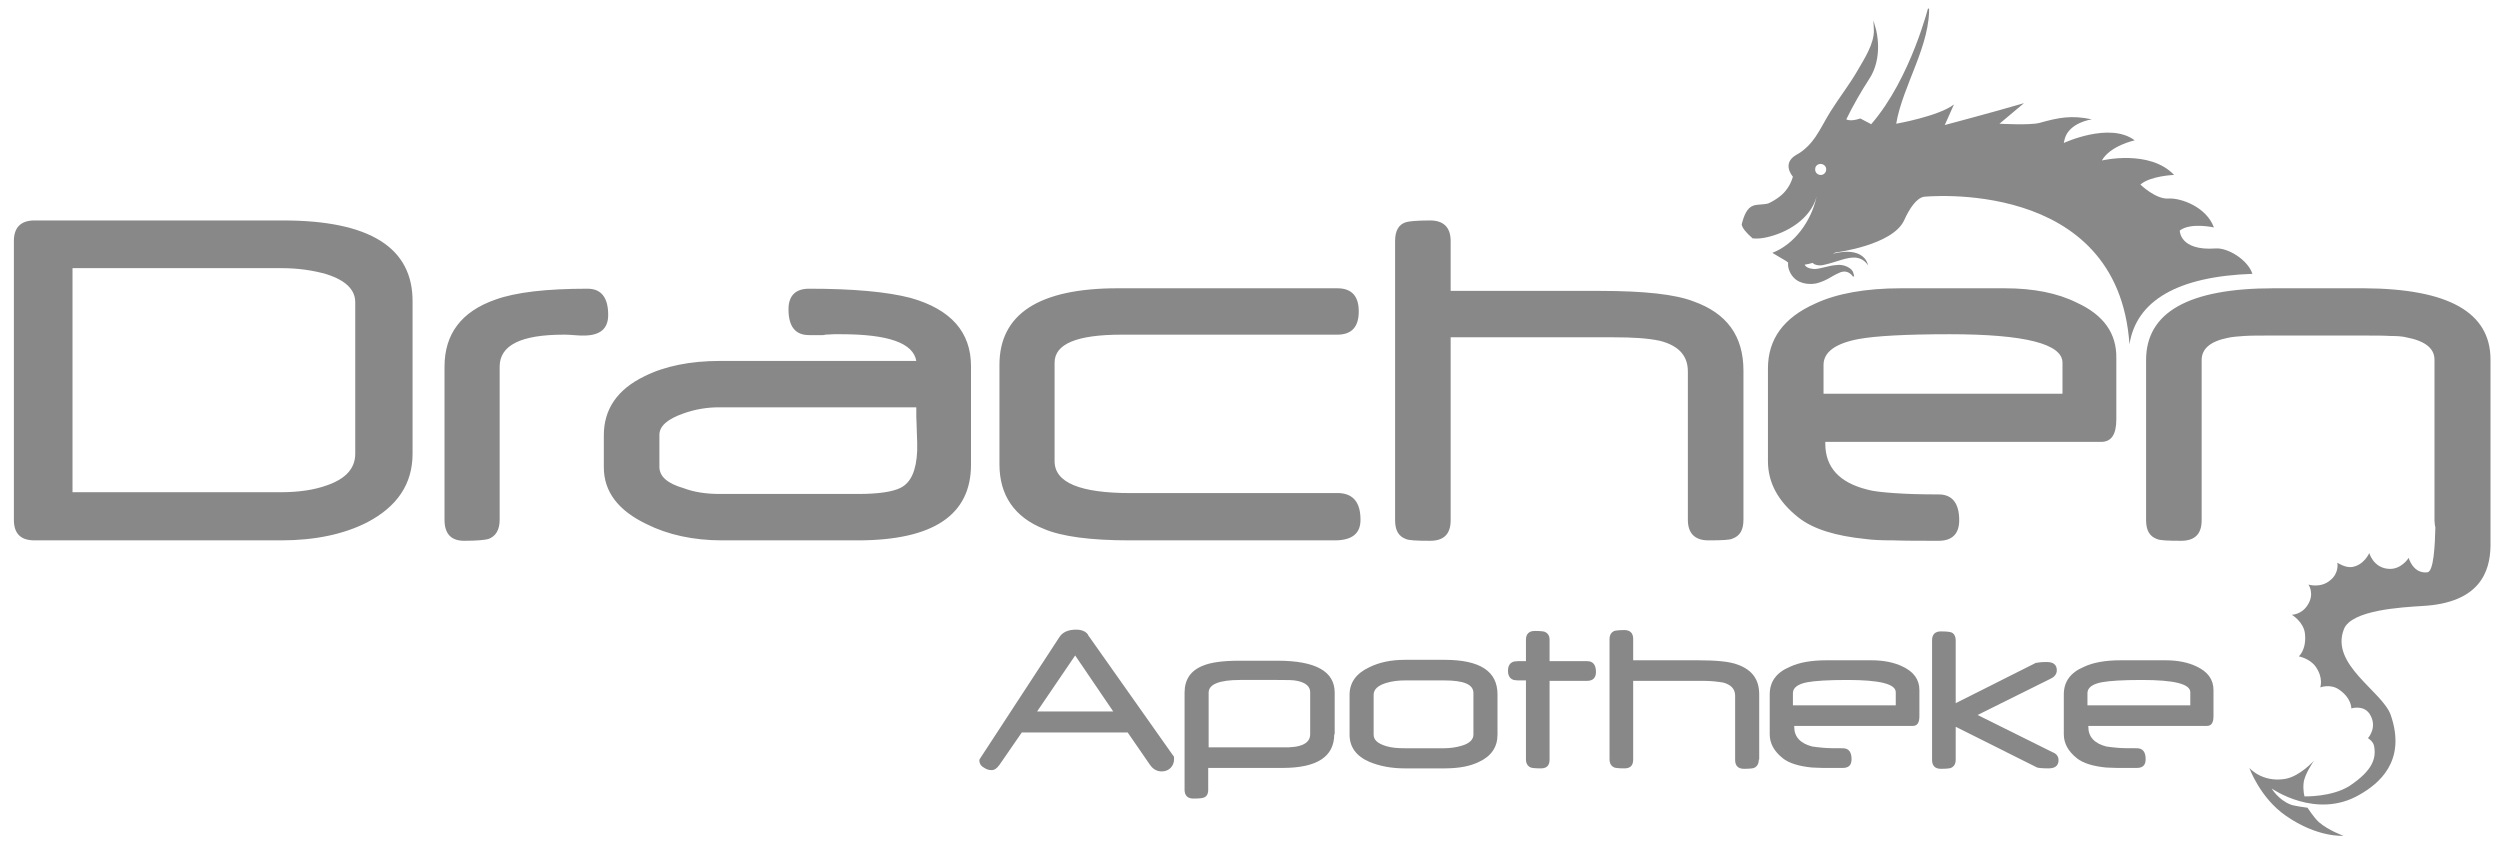 <svg width="145" height="49" viewBox="0 0 145 49" fill="none" xmlns="http://www.w3.org/2000/svg">
<g clip-path="url(#clip0)">
<path d="M68.096 44.032C68.096 44.236 68.02 44.413 67.893 44.54C67.766 44.667 67.589 44.743 67.386 44.743C67.106 44.743 66.878 44.616 66.7 44.362L65.406 42.484H59.263L57.968 44.362C57.816 44.566 57.689 44.667 57.511 44.667C57.334 44.667 57.207 44.616 57.055 44.515C56.877 44.413 56.801 44.261 56.801 44.109C56.801 44.058 56.826 44.007 56.852 43.982L61.446 36.951C61.624 36.671 61.954 36.519 62.41 36.519C62.74 36.519 62.969 36.621 63.096 36.798C63.096 36.824 63.121 36.824 63.121 36.849C63.121 36.874 63.147 36.9 63.172 36.925L68.046 43.83C68.096 43.855 68.096 43.931 68.096 44.032ZM64.568 41.266L62.36 38.017L60.151 41.266H64.568Z" fill="#888888"/>
<path d="M77.386 42.586C77.386 43.88 76.397 44.54 74.391 44.54H70.076V45.809C70.076 46.063 69.975 46.215 69.797 46.266C69.746 46.292 69.543 46.317 69.213 46.317C68.883 46.317 68.705 46.139 68.705 45.809V40.174C68.705 39.413 69.061 38.88 69.797 38.6C70.228 38.423 70.914 38.321 71.878 38.321H74.087C76.295 38.321 77.412 38.931 77.412 40.174V42.586H77.386ZM75.99 42.586V40.149C75.99 39.819 75.737 39.59 75.229 39.489C75.026 39.438 74.645 39.438 74.087 39.438H71.929C70.711 39.438 70.101 39.692 70.101 40.174V43.347H74.417C75.457 43.373 75.99 43.119 75.99 42.586Z" fill="#888888"/>
<path d="M86.855 42.611C86.855 43.322 86.5 43.855 85.789 44.185C85.281 44.439 84.621 44.566 83.784 44.566H81.474C80.712 44.566 80.027 44.439 79.418 44.185C78.656 43.855 78.275 43.322 78.275 42.611V40.301C78.275 39.59 78.656 39.057 79.418 38.702C79.976 38.423 80.661 38.27 81.474 38.27H83.784C85.84 38.27 86.855 38.931 86.855 40.276V42.611ZM85.459 42.611V40.2C85.459 39.692 84.9 39.464 83.758 39.464H81.499C81.068 39.464 80.712 39.514 80.382 39.616C79.9 39.768 79.671 39.997 79.671 40.301V42.611C79.671 42.916 79.9 43.119 80.382 43.271C80.712 43.373 81.068 43.398 81.499 43.398H83.758C84.114 43.398 84.469 43.347 84.799 43.246C85.23 43.119 85.459 42.89 85.459 42.611Z" fill="#888888"/>
<path d="M92.566 38.981C92.566 39.311 92.388 39.489 92.058 39.489H89.875V44.058C89.875 44.413 89.698 44.566 89.368 44.566C89.038 44.566 88.835 44.54 88.784 44.515C88.606 44.439 88.505 44.286 88.505 44.033V39.464C88.327 39.464 88.175 39.464 88.048 39.464C87.921 39.464 87.845 39.438 87.794 39.438C87.565 39.362 87.464 39.184 87.464 38.905C87.464 38.626 87.565 38.448 87.794 38.372C87.845 38.372 87.921 38.347 88.048 38.347C88.175 38.347 88.302 38.347 88.505 38.347V37.103C88.505 36.773 88.682 36.595 89.012 36.595C89.342 36.595 89.545 36.621 89.596 36.646C89.774 36.722 89.875 36.874 89.875 37.103V38.347H92.058C92.388 38.347 92.566 38.55 92.566 38.981Z" fill="#888888"/>
<path d="M102.009 44.058C102.009 44.312 101.907 44.464 101.729 44.54C101.679 44.566 101.475 44.591 101.145 44.591C100.816 44.591 100.638 44.413 100.638 44.083V40.352C100.638 39.971 100.409 39.717 99.953 39.59C99.648 39.54 99.267 39.489 98.785 39.489H94.724V44.058C94.724 44.413 94.546 44.566 94.216 44.566C93.886 44.566 93.683 44.54 93.632 44.515C93.454 44.439 93.353 44.286 93.353 44.032V37.078C93.353 36.824 93.454 36.671 93.632 36.595C93.708 36.57 93.911 36.544 94.216 36.544C94.546 36.544 94.724 36.722 94.724 37.052V38.296H98.455C99.572 38.296 100.333 38.372 100.79 38.55C101.628 38.854 102.034 39.413 102.034 40.276V44.058H102.009Z" fill="#888888"/>
<path d="M111.325 41.545C111.325 41.926 111.198 42.103 110.944 42.103H104.065V42.154C104.065 42.738 104.42 43.119 105.106 43.296C105.258 43.322 105.486 43.347 105.766 43.373C106.045 43.398 106.426 43.398 106.883 43.398C107.213 43.398 107.39 43.601 107.39 44.032C107.39 44.388 107.213 44.54 106.883 44.54C106.426 44.54 106.045 44.54 105.74 44.54C105.436 44.54 105.233 44.515 105.08 44.515C104.319 44.439 103.76 44.261 103.405 43.982C102.897 43.576 102.644 43.119 102.644 42.586V40.276C102.644 39.54 103.024 39.007 103.811 38.677C104.344 38.423 105.055 38.296 105.943 38.296H108.532C109.269 38.296 109.852 38.423 110.335 38.651C110.995 38.956 111.325 39.413 111.325 40.022V41.545ZM109.954 40.91V40.149C109.954 39.667 109.015 39.438 107.136 39.438C106.02 39.438 105.283 39.489 104.852 39.565C104.268 39.667 103.989 39.895 103.989 40.2V40.91H109.954Z" fill="#888888"/>
<path d="M119.396 44.083C119.396 44.413 119.193 44.566 118.812 44.566C118.457 44.566 118.228 44.54 118.152 44.515L113.431 42.154V44.058C113.431 44.312 113.329 44.464 113.152 44.54C113.101 44.566 112.898 44.591 112.568 44.591C112.238 44.591 112.06 44.413 112.06 44.083V37.128C112.06 36.798 112.238 36.621 112.568 36.621C112.898 36.621 113.076 36.646 113.152 36.671C113.329 36.722 113.431 36.9 113.431 37.154V40.783L118.076 38.448C118.203 38.423 118.406 38.397 118.711 38.397C119.092 38.397 119.295 38.55 119.295 38.88C119.295 39.083 119.168 39.261 118.939 39.362L114.7 41.469L119.041 43.626C119.269 43.703 119.396 43.88 119.396 44.083Z" fill="#888888"/>
<path d="M128.382 41.545C128.382 41.926 128.255 42.103 128.002 42.103H121.123V42.154C121.123 42.738 121.478 43.119 122.163 43.296C122.316 43.322 122.544 43.347 122.823 43.373C123.103 43.398 123.483 43.398 123.94 43.398C124.27 43.398 124.448 43.601 124.448 44.032C124.448 44.388 124.27 44.54 123.94 44.54C123.483 44.54 123.103 44.54 122.798 44.54C122.493 44.54 122.29 44.515 122.138 44.515C121.376 44.439 120.818 44.261 120.463 43.982C119.955 43.576 119.701 43.119 119.701 42.586V40.276C119.701 39.54 120.082 39.007 120.869 38.677C121.402 38.423 122.113 38.296 123.001 38.296H125.59C126.326 38.296 126.91 38.423 127.392 38.651C128.052 38.956 128.382 39.413 128.382 40.022V41.545ZM127.037 40.91V40.149C127.037 39.667 126.098 39.438 124.219 39.438C123.103 39.438 122.366 39.489 121.935 39.565C121.351 39.667 121.072 39.895 121.072 40.2V40.91H127.037Z" fill="#888888"/>
<path d="M101.653 13.826C101.907 13.852 102.161 13.826 102.414 13.775C103.633 13.522 105.004 12.709 105.359 11.415C105.384 11.339 105.333 11.542 105.359 11.415C105.054 12.836 104.064 14.182 102.795 14.664C103.1 14.842 103.379 15.019 103.607 15.146C103.633 15.171 103.658 15.197 103.709 15.222C103.709 15.299 103.709 15.349 103.709 15.425C103.76 15.806 104.014 16.187 104.369 16.339C104.724 16.491 105.054 16.491 105.333 16.441C105.943 16.288 106.247 16.009 106.603 15.857C107.06 15.603 107.339 15.857 107.466 16.035C107.491 16.035 107.516 16.035 107.542 16.035C107.542 15.984 107.516 15.908 107.491 15.832C107.44 15.552 106.933 15.299 106.501 15.375C106.07 15.4 105.562 15.603 105.232 15.603C104.877 15.578 104.724 15.476 104.674 15.349C104.826 15.324 104.978 15.299 105.13 15.248C105.156 15.273 105.207 15.299 105.232 15.324C105.46 15.425 105.663 15.4 105.841 15.349C106.527 15.197 107.136 14.892 107.643 14.943C108.126 14.994 108.329 15.375 108.354 15.4C108.329 15.349 108.278 14.892 107.694 14.689C107.263 14.537 106.755 14.613 106.298 14.715C106.323 14.715 106.323 14.715 106.349 14.689C106.4 14.664 106.45 14.664 106.476 14.639C106.552 14.639 109.776 14.207 110.436 12.786C110.766 12.049 111.172 11.491 111.578 11.415H111.552C111.552 11.415 122.848 10.222 123.508 19.969C123.914 17.431 126.3 16.035 130.641 15.882C130.362 15.045 129.194 14.359 128.509 14.41C126.402 14.562 126.427 13.369 126.427 13.369C127.062 12.887 128.407 13.192 128.407 13.192C127.975 11.999 126.478 11.466 125.767 11.516C125.031 11.567 124.143 10.704 124.143 10.704C124.726 10.196 126.097 10.146 126.097 10.146C124.676 8.648 121.909 9.308 121.909 9.308C122.391 8.445 123.813 8.14 123.813 8.14C122.366 7.049 119.7 8.293 119.7 8.293L119.751 8.064C120.005 7.1 121.325 6.922 121.325 6.922C120.132 6.668 119.396 6.82 118.304 7.125C117.771 7.277 115.969 7.176 115.969 7.176L117.391 5.983C115.665 6.49 112.796 7.252 112.796 7.252L113.329 6.059C112.441 6.744 109.979 7.176 109.979 7.176C110.359 4.942 112.009 2.581 111.882 0.271C111.882 0.271 110.842 4.536 108.532 7.201H108.506L108.481 7.176L107.897 6.871C107.313 7.074 107.085 6.922 107.085 6.922C107.491 6.084 107.999 5.221 108.379 4.637C109.268 3.343 108.811 1.744 108.811 1.718L108.659 1.185L108.684 1.744C108.709 2.531 108.126 3.419 107.745 4.079C107.263 4.917 106.679 5.653 106.171 6.465C105.867 6.947 105.613 7.48 105.283 7.963C105.054 8.293 104.674 8.724 104.191 8.978C103.303 9.486 103.988 10.247 103.988 10.247C103.861 10.704 103.582 11.136 103.201 11.415C102.998 11.567 102.795 11.694 102.567 11.796C102.338 11.872 101.932 11.846 101.704 11.922C101.323 12.049 101.145 12.506 101.018 13.014C101.044 13.217 101.272 13.496 101.653 13.826ZM105.638 9.511C105.816 9.536 105.943 9.689 105.917 9.866C105.892 10.044 105.74 10.171 105.562 10.146C105.384 10.12 105.257 9.968 105.283 9.79C105.283 9.613 105.46 9.486 105.638 9.511Z" fill="#888888"/>
<path d="M16.416 12.786H1.998C1.211 12.786 0.805 13.192 0.805 13.979V30.148C0.805 30.96 1.211 31.341 1.998 31.341H16.314C18.268 31.341 19.944 30.985 21.289 30.3C23.041 29.386 23.929 28.066 23.929 26.315V17.507C23.954 14.359 21.441 12.786 16.416 12.786ZM20.604 26.315C20.604 27.153 20.071 27.762 18.979 28.143C18.218 28.422 17.304 28.549 16.263 28.549H4.206V15.552H16.314C17.279 15.552 18.167 15.679 18.954 15.908C20.045 16.263 20.604 16.796 20.604 17.532V26.315ZM35.275 18.268C35.275 19.081 34.793 19.462 33.854 19.462C33.727 19.462 33.524 19.462 33.27 19.436C33.016 19.411 32.839 19.411 32.686 19.411C30.224 19.411 28.98 20.02 28.98 21.264V30.148C28.98 30.732 28.752 31.113 28.32 31.265C28.143 31.316 27.66 31.366 26.924 31.366C26.163 31.366 25.782 30.96 25.782 30.148V21.264C25.782 19.36 26.772 18.065 28.726 17.38C29.919 16.948 31.696 16.745 34.082 16.745C34.869 16.745 35.275 17.253 35.275 18.268ZM52.815 17.279C51.445 16.923 49.49 16.745 46.926 16.745C46.139 16.745 45.733 17.152 45.733 17.939C45.733 18.954 46.139 19.436 46.926 19.436H47.307H47.561H47.688C47.789 19.436 47.84 19.436 47.84 19.411C48.043 19.411 48.221 19.385 48.373 19.385C48.526 19.385 48.652 19.385 48.779 19.385C51.521 19.385 52.968 19.893 53.145 20.934H41.773C40.022 20.934 38.55 21.238 37.382 21.822C35.808 22.584 35.022 23.726 35.022 25.249V27.102C35.022 28.523 35.859 29.615 37.509 30.402C38.727 31.011 40.2 31.341 41.875 31.341H49.744C54.135 31.341 56.318 29.869 56.318 26.95V21.238C56.318 19.258 55.151 17.939 52.815 17.279ZM52.231 28.295C51.775 28.523 50.962 28.65 49.769 28.65H41.773C40.961 28.65 40.276 28.549 39.667 28.32C38.702 28.041 38.245 27.635 38.245 27.076V25.224C38.245 24.716 38.702 24.31 39.641 23.98C40.352 23.726 41.037 23.624 41.723 23.624H53.145C53.145 23.777 53.145 23.954 53.145 24.157C53.145 24.36 53.171 24.614 53.171 24.893C53.171 25.173 53.196 25.427 53.196 25.63C53.196 25.833 53.196 26.01 53.196 26.163C53.145 27.28 52.841 27.99 52.231 28.295ZM78.909 30.148C78.909 30.96 78.402 31.341 77.412 31.341H65.507C63.222 31.341 61.572 31.113 60.557 30.681C58.831 29.996 57.968 28.726 57.968 26.924V21.162C57.968 18.218 60.253 16.72 64.822 16.72H77.564C78.402 16.72 78.808 17.177 78.808 18.065C78.808 18.954 78.402 19.411 77.564 19.411H65.05C62.461 19.411 61.166 19.944 61.166 21.035V26.747C61.166 27.99 62.639 28.599 65.583 28.599H77.691C78.503 28.65 78.909 29.158 78.909 30.148ZM101.12 21.492V30.148C101.12 30.732 100.917 31.087 100.485 31.239C100.358 31.316 99.901 31.341 99.089 31.341C98.302 31.341 97.896 30.935 97.896 30.148V21.543C97.896 20.629 97.363 20.045 96.272 19.766C95.561 19.614 94.672 19.563 93.581 19.563H84.138V30.173C84.138 30.985 83.732 31.366 82.945 31.366C82.159 31.366 81.702 31.341 81.549 31.265C81.118 31.113 80.915 30.757 80.915 30.173V13.979C80.915 13.395 81.118 13.014 81.549 12.887C81.702 12.836 82.184 12.786 82.945 12.786C83.732 12.786 84.138 13.192 84.138 13.979V16.872H92.82C95.383 16.872 97.186 17.075 98.226 17.482C100.155 18.167 101.12 19.487 101.12 21.492ZM120.462 17.558C119.345 16.999 117.949 16.72 116.274 16.72H110.258C108.202 16.72 106.527 17.025 105.283 17.608C103.455 18.421 102.541 19.665 102.541 21.365V26.747C102.541 27.99 103.125 29.082 104.318 30.021C105.156 30.681 106.45 31.087 108.227 31.265C108.583 31.316 109.116 31.341 109.801 31.341C110.486 31.366 111.375 31.366 112.441 31.366C113.228 31.366 113.634 30.96 113.634 30.173C113.634 29.183 113.228 28.676 112.441 28.676C111.4 28.676 110.537 28.65 109.852 28.599C109.166 28.549 108.659 28.498 108.303 28.396C106.679 27.99 105.867 27.102 105.867 25.731V25.63H121.858C122.467 25.63 122.747 25.198 122.747 24.31V20.781C122.772 19.335 122.01 18.268 120.462 17.558ZM119.624 22.837H105.765V21.162C105.765 20.426 106.45 19.918 107.796 19.665C108.76 19.487 110.512 19.385 113.075 19.385C117.441 19.385 119.624 19.944 119.624 21.035V22.837ZM144.449 20.858V29.64V30.122V31.671C144.424 33.143 143.84 34.971 140.49 35.148C139.297 35.225 136.377 35.377 135.946 36.494C135.134 38.55 138.18 40.098 138.662 41.469C139.601 44.185 137.926 45.48 136.86 46.089C134.347 47.561 131.758 45.733 131.758 45.733C131.758 45.733 132.138 46.393 132.875 46.672C133.078 46.749 133.839 46.85 133.839 46.85C133.839 46.85 134.194 47.409 134.499 47.688C135.057 48.17 135.921 48.475 135.921 48.475C135.921 48.475 134.423 48.602 132.57 47.307C131.072 46.266 130.463 44.54 130.463 44.54C130.463 44.54 131.199 45.403 132.545 45.175C133.408 45.023 134.22 44.109 134.22 44.109C134.22 44.109 133.661 44.896 133.611 45.403C133.56 45.835 133.661 46.19 133.661 46.19C133.661 46.19 135.235 46.241 136.276 45.581C137.647 44.667 137.824 43.956 137.697 43.271C137.647 42.992 137.342 42.814 137.342 42.814C137.342 42.814 137.926 42.18 137.444 41.418C137.088 40.86 136.377 41.088 136.377 41.088C136.377 41.088 136.403 40.504 135.667 39.997C135.159 39.641 134.575 39.87 134.575 39.87C134.575 39.87 134.778 39.311 134.296 38.651C133.966 38.194 133.331 38.068 133.331 38.068C133.331 38.068 133.788 37.687 133.687 36.748C133.611 36.062 132.925 35.656 132.925 35.656C132.925 35.656 133.484 35.656 133.839 35.098C134.271 34.438 133.89 33.905 133.89 33.905C133.89 33.905 134.601 34.133 135.159 33.651C135.692 33.219 135.565 32.636 135.565 32.636C135.565 32.636 136.022 32.94 136.403 32.889C137.114 32.788 137.418 32.077 137.418 32.077C137.418 32.077 137.647 32.915 138.51 32.991C139.271 33.067 139.703 32.356 139.703 32.356C139.703 32.356 139.956 33.295 140.794 33.194C141.15 33.143 141.226 31.671 141.251 30.605C141.226 30.478 141.2 30.326 141.2 30.173V20.858C141.2 20.198 140.642 19.766 139.55 19.563C139.347 19.512 139.068 19.487 138.662 19.487C138.256 19.462 137.748 19.462 137.139 19.462H131.58C131.022 19.462 130.539 19.462 130.158 19.487C129.778 19.512 129.473 19.538 129.245 19.588C128.204 19.791 127.696 20.223 127.696 20.883V30.173C127.696 30.985 127.29 31.366 126.503 31.366C125.716 31.366 125.26 31.341 125.107 31.265C124.676 31.113 124.473 30.757 124.473 30.173V20.883C124.473 18.116 126.935 16.72 131.859 16.72H137.114C142.013 16.745 144.449 18.116 144.449 20.858Z" fill="#888888"/>
</g>
<defs>
<clipPath id="clip0">
<rect width="143.898" height="48" fill="white" transform="translate(0.551 0.5)"/>
</clipPath>
</defs>
</svg>
